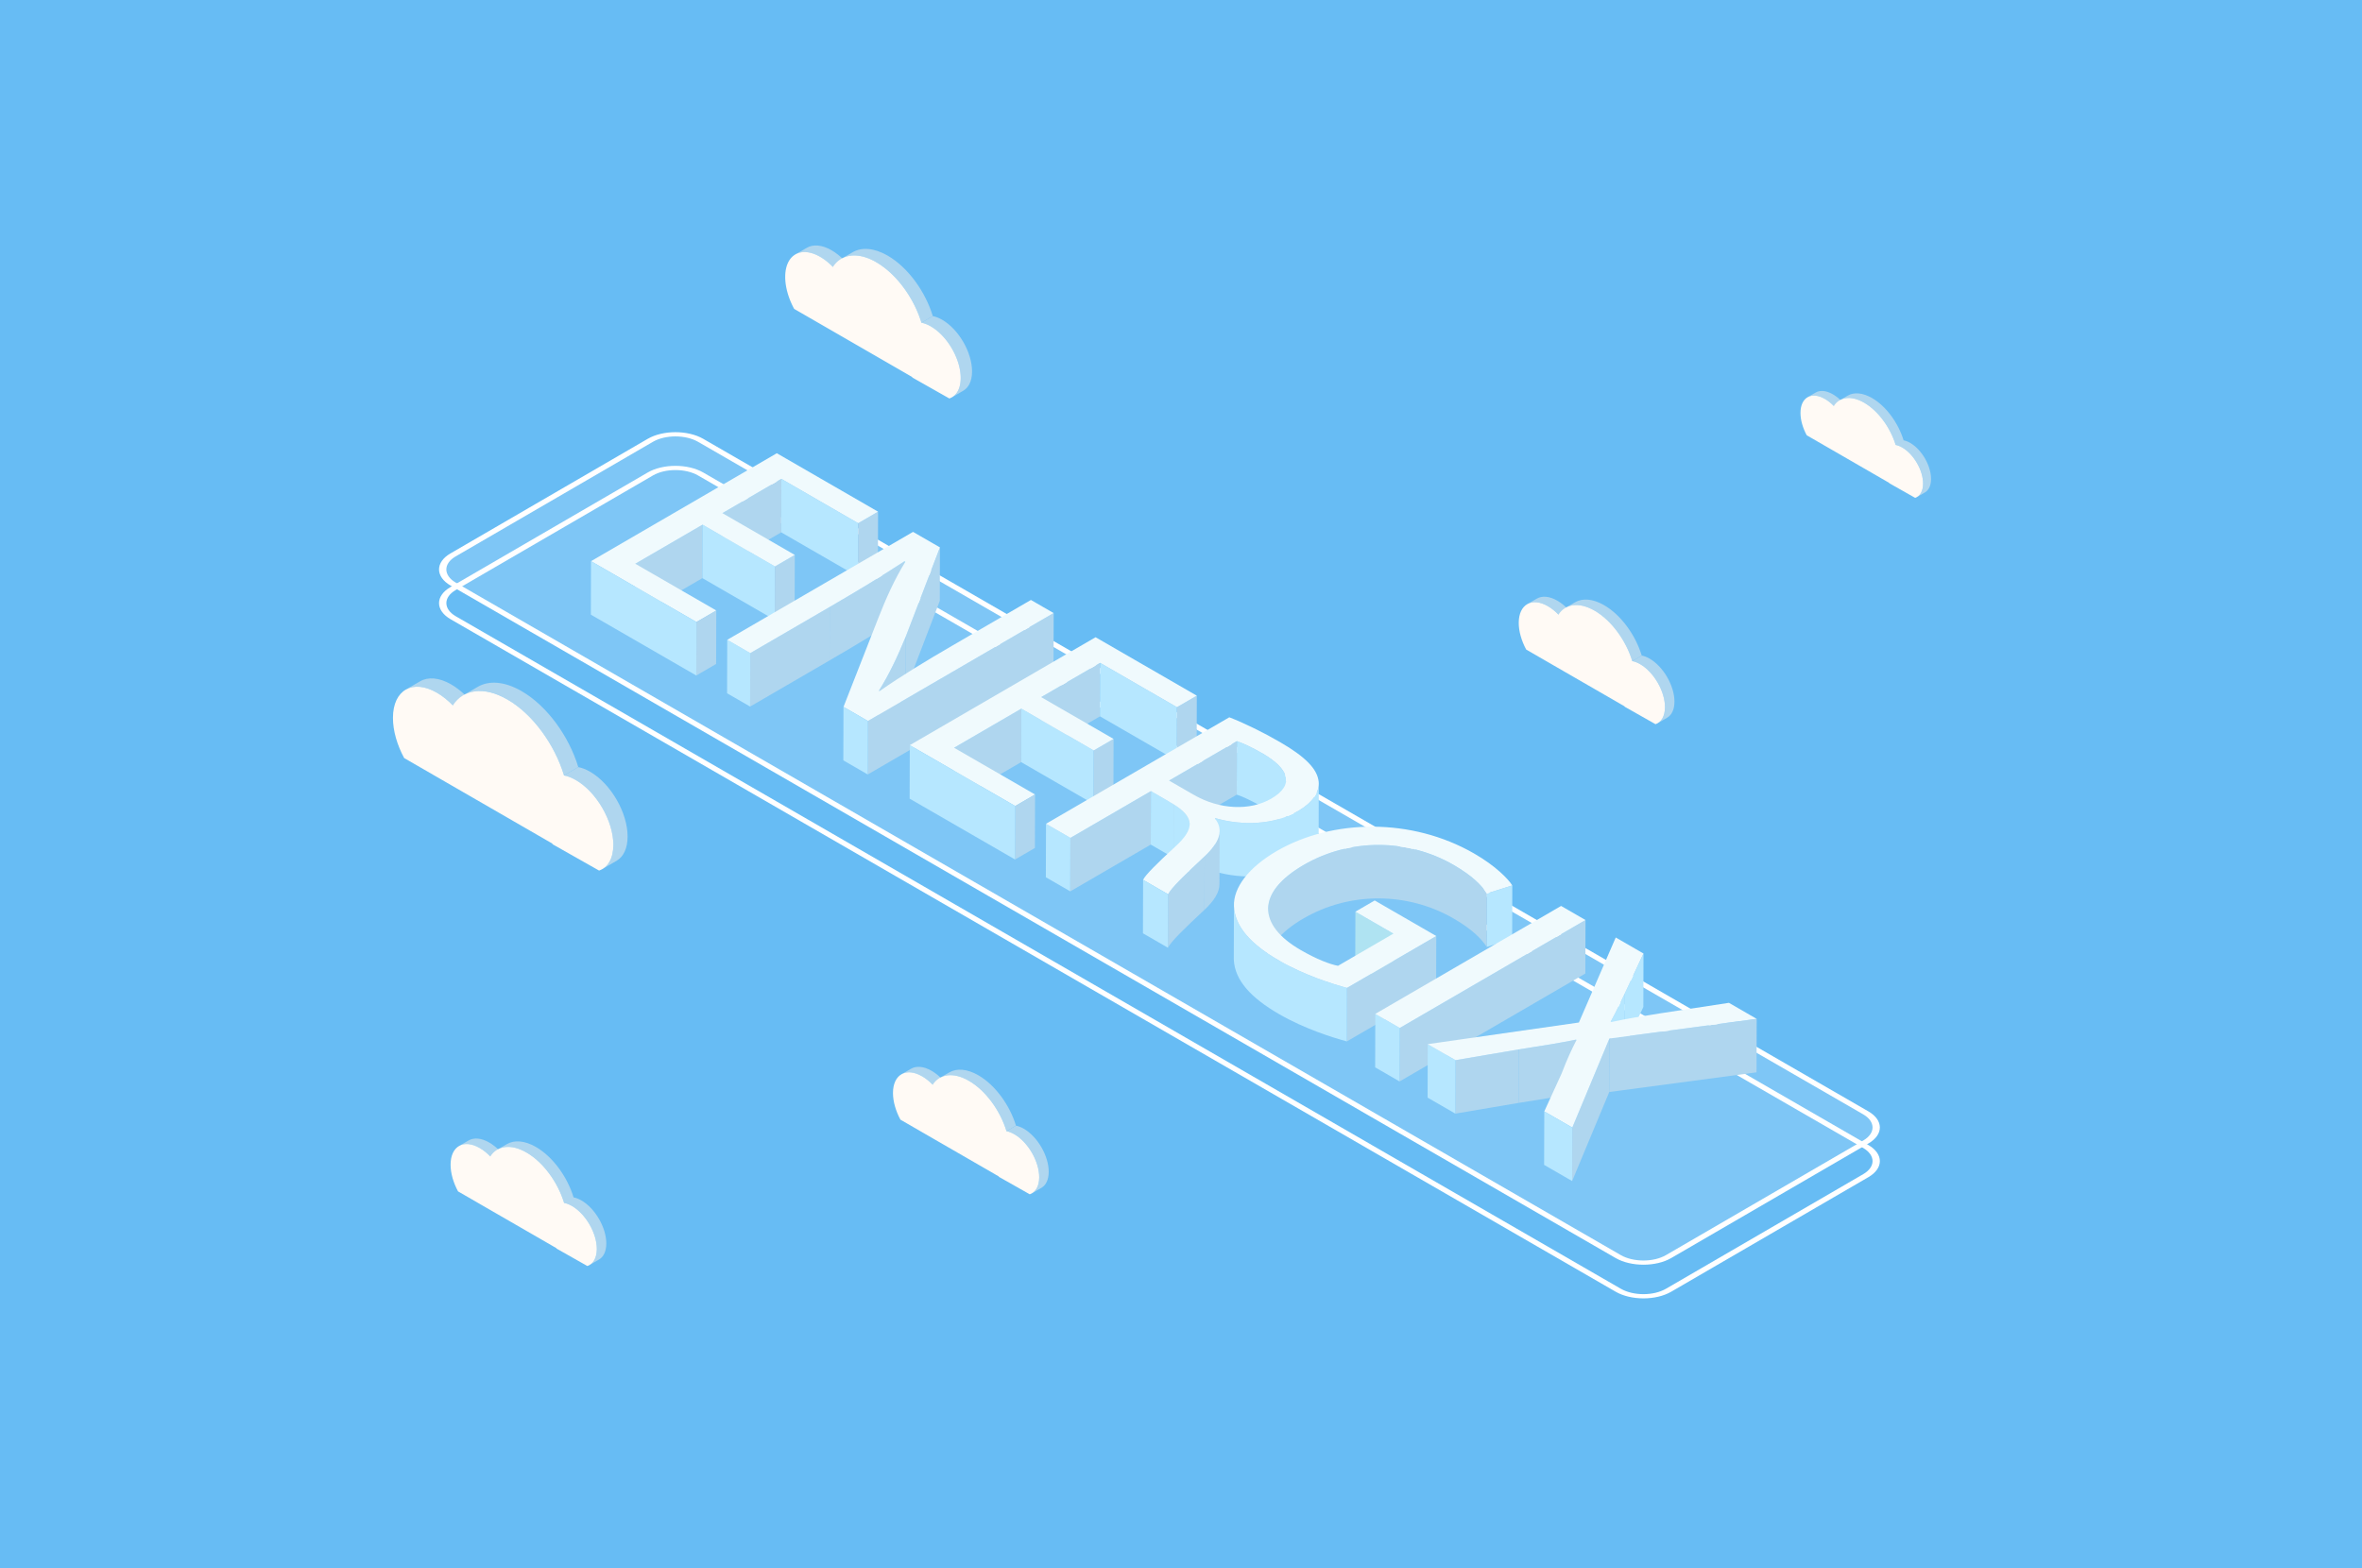 <svg xmlns="http://www.w3.org/2000/svg" id="Layer_2" data-name="Layer 2" viewBox="0 0 1292.76 858.59"><defs><clipPath id="clippath"><path d="m494.95 307.3-.08 29.27c-12.06 7.89-23.98 15.17-40.87 24.99l.08-29.27c16.9-9.82 28.81-17.1 40.87-24.99Z" class="cls-7"/></clipPath><clipPath id="clippath-1"><path d="m495.79 348.33-.08 29.27c-4.63 11.31-9.27 21.04-14.82 29.9l.08-29.27c5.55-8.86 10.19-18.59 14.82-29.9Z" class="cls-7"/></clipPath><clipPath id="clippath-2"><path d="m703.91 427.01-.08 29.27c.01-4.8-4.69-9.71-12.67-14.43-6.53-3.77-11.54-5.96-14.27-6.84l.08-29.27c2.73.88 7.74 3.07 14.27 6.84 7.98 4.71 12.68 9.63 12.67 14.43Z" class="cls-7"/></clipPath><clipPath id="clippath-3"><path d="m651.13 451.17-.08 29.27c.01-3.79-2.88-7.22-8.77-10.89l.08-29.27c5.88 3.66 8.78 7.1 8.77 10.89Z" class="cls-18"/></clipPath><clipPath id="clippath-4"><path d="m721.79 429.05-.08 29.27c-.01 5.23-3.91 10.62-11.3 14.92-13.43 7.8-30.84 8.06-45.23 3.95l.08-29.27c14.4 4.12 31.81 3.85 45.23-3.95 7.39-4.3 11.29-9.69 11.3-14.92Z" class="cls-7"/></clipPath><clipPath id="clippath-5"><path d="m667.51 454.82-.08 29.27c-.01 4.4-2.96 9.09-8.18 13.96l.08-29.27c5.22-4.87 8.17-9.56 8.18-13.96Z" class="cls-7"/></clipPath><clipPath id="clippath-6"><path d="m659.32 468.78-.08 29.27c-10.99 10.26-18.22 17.27-20.02 20.78l.08-29.27c1.8-3.51 9.02-10.52 20.02-20.78Z" class="cls-7"/></clipPath><clipPath id="clippath-7"><path d="m694 526.81.08-29.27c.02-8.14 6.41-16.44 19.45-24.02 25.5-14.82 57.13-14.38 82.03 0 10.33 5.96 15.2 11.05 18.25 15.61l-.08 29.27c-3.05-4.56-7.93-9.64-18.25-15.61-24.9-14.38-56.53-14.82-82.03 0-13.04 7.58-19.43 15.88-19.45 24.02Z" class="cls-7"/></clipPath><clipPath id="clippath-8"><path d="m675.27 524.64.08-29.27c0 .23 0 .45.01.68.52 11.31 9.36 20.95 24.85 29.89 13.82 7.98 28.97 12.71 37.01 14.9l-.08 29.27c-8.04-2.19-23.2-6.93-37.01-14.9-15.49-8.94-24.33-18.58-24.85-29.89 0-.23-.01-.45-.01-.68Z" class="cls-7"/></clipPath><clipPath id="clippath-9"><path d="m889.34 543.73-.08 29.27c-2.84 6.05-5.09 10.7-7.78 15.61l.08-29.27c2.7-4.91 4.94-9.56 7.78-15.61Z" class="cls-7"/></clipPath><clipPath id="clippath-10"><path d="m862.54 569.16-.08 29.27c-8.92 1.84-17.24 3.16-31.3 5.35l.08-29.27c14.06-2.19 22.38-3.51 31.3-5.35Z" class="cls-7"/></clipPath><style>.cls-6{fill:#fff}.cls-7{fill:none}.cls-9{isolation:isolate}.cls-15{fill:#f0fafd}.cls-16{fill:#b6e7ff}.cls-17{fill:#afe3f2}.cls-18{fill:#afd6ef}.cls-21{fill:#fffaf5}</style></defs><g id="Layer_2-2" data-name="Layer 2"><path d="M0 0h1292.76v858.59H0z" style="fill:#67bcf4"/><path d="M1022.53 608.37c8.42 4.86 8.47 12.75.1 17.61l-107.95 62.73c-8.37 4.86-21.99 4.86-30.41 0L246.64 320.58c-8.42-4.86-8.47-12.75-.1-17.61l107.95-62.73c8.37-4.86 21.99-4.86 30.41 0l637.63 368.14Zm-110.69 78.71 107.95-62.73c3.41-1.98 5.1-4.57 5.09-7.17-.02-2.6-1.74-5.19-5.17-7.17L382.08 241.88c-3.43-1.98-7.9-2.97-12.39-2.97s-8.95.99-12.36 2.97l-107.95 62.73c-3.41 1.98-5.1 4.57-5.09 7.17.02 2.6 1.74 5.19 5.16 7.17l637.63 368.14c3.43 1.98 7.91 2.96 12.39 2.97 4.49 0 8.94-.99 12.35-2.97" class="cls-6"/><path d="M1021.12 609.19c7.64 4.41 7.67 11.56.08 15.97l-107.95 62.73c-7.59 4.41-19.94 4.41-27.57 0L248.05 319.77c-7.64-4.41-7.68-11.56-.09-15.98l107.95-62.73c7.59-4.41 19.95-4.41 27.58 0l637.63 368.14Z" class="cls-6" style="opacity:.15"/><path d="M1022.53 626.8c8.42 4.86 8.47 12.75.1 17.61l-107.95 62.73c-8.37 4.87-21.99 4.86-30.41 0L246.64 339.01c-8.42-4.86-8.47-12.75-.1-17.61l107.95-62.73c8.37-4.86 21.99-4.86 30.41 0l637.63 368.14Zm-110.69 78.7 107.95-62.73c3.41-1.98 5.1-4.57 5.09-7.17-.02-2.6-1.74-5.19-5.17-7.17L382.08 260.3c-3.43-1.98-7.9-2.97-12.39-2.97s-8.95.99-12.35 2.97l-107.95 62.73c-3.41 1.98-5.1 4.57-5.09 7.17.02 2.6 1.73 5.19 5.16 7.17l637.63 368.14c3.43 1.98 7.91 2.96 12.39 2.97 4.48 0 8.94-.99 12.35-2.97" class="cls-6"/><g class="cls-9"><path d="m427.65 262.15-.08 29.28-32.28 18.76.08-29.28 32.28-18.76z" class="cls-18"/><path d="m469.71 286.44-.08 29.27-42.06-24.28.08-29.28 42.06 24.29z" class="cls-16"/><path d="m480.58 280.12-.08 29.28-10.87 6.31.08-29.27 10.87-6.32zm-96.07 7.1-.08 29.28-36.81 21.39.08-29.27 36.81-21.4z" class="cls-18"/><path d="m424.14 310.1-.08 29.28-39.63-22.88.08-29.28 39.63 22.88z" class="cls-16"/><path d="m435 303.79-.08 29.28-10.86 6.31.08-29.28 10.86-6.31z" class="cls-18"/><path d="m480.58 280.12-10.87 6.32-42.06-24.29-32.28 18.76L435 303.79l-10.86 6.31-39.63-22.88-36.81 21.4 44.34 25.59-10.87 6.32-57.7-33.32 101.69-59.09 55.42 32z" class="cls-15"/><path d="m392.04 334.21-.09 29.28-10.86 6.31.08-29.27 10.87-6.32z" class="cls-18"/><path d="m381.17 340.53-.08 29.27-57.7-33.31.08-29.28 57.7 33.32z" class="cls-16"/></g><g class="cls-9"><path d="m495.56 307.47-.08 29.28-.61-.18.08-29.27.61.17z" class="cls-17"/><g class="cls-9"><path d="m494.95 307.3-.08 29.27c-12.06 7.89-23.98 15.17-40.87 24.99l.08-29.27c16.9-9.82 28.81-17.1 40.87-24.99" class="cls-18" style="clip-path:url(#clippath)"/></g><path d="m514.44 299.67-.08 29.27-18.65 48.66.08-29.27 18.65-48.66zm-60.36 32.62-.08 29.27-43.45 25.25.08-29.28 43.45-25.24z" class="cls-18"/><path d="m410.63 357.53-.08 29.28-12.6-7.28.08-29.27 12.6 7.27z" class="cls-16"/><g class="cls-9"><path d="m495.79 348.33-.08 29.27c-4.63 11.31-9.27 21.04-14.82 29.9l.08-29.27c5.55-8.86 10.19-18.59 14.82-29.9" class="cls-18" style="clip-path:url(#clippath-1)"/></g><path d="m576.7 335.61-.09 29.28-101.68 59.09.08-29.28 101.69-59.09z" class="cls-18"/><path d="M576.7 335.61 475.02 394.7l-13.36-7.72 19.1-48.74c4.18-10.7 8.96-21.39 14.81-30.77l-.61-.17c-12.06 7.89-23.98 15.17-40.87 24.99l-43.45 25.25-12.6-7.28 101.68-59.09 14.73 8.5-18.65 48.66c-4.63 11.31-9.27 21.04-14.82 29.9l.45.09c12.36-8.59 24.43-15.95 40.12-25.07l42.69-24.81 12.45 7.19Z" class="cls-15"/><path d="m475.01 394.7-.08 29.28-13.36-7.72.08-29.27 13.36 7.71z" class="cls-16"/></g><g class="cls-9"><path d="m602.12 362.88-.08 29.28-32.28 18.76.08-29.28 32.28-18.76z" class="cls-18"/><path d="m644.18 387.16-.08 29.28-42.06-24.28.08-29.28 42.06 24.28z" class="cls-16"/><path d="m655.04 380.85-.08 29.27-10.86 6.32.08-29.28 10.86-6.31zm-96.06 7.1-.08 29.28-36.82 21.39.09-29.27 36.81-21.4z" class="cls-18"/><path d="m598.61 410.83-.08 29.28-39.63-22.88.08-29.28 39.63 22.88z" class="cls-16"/><path d="m609.47 404.52-.08 29.28-10.86 6.31.08-29.28 10.86-6.31z" class="cls-18"/><path d="m655.04 380.85-10.86 6.31-42.06-24.28-32.28 18.76 39.63 22.88-10.86 6.31-39.63-22.88-36.81 21.4 44.33 25.59-10.86 6.31-57.7-33.31 101.68-59.09 55.42 32z" class="cls-15"/><path d="m566.5 434.94-.08 29.28-10.86 6.31.08-29.28 10.86-6.31z" class="cls-18"/><path d="m555.64 441.25-.08 29.28-57.7-33.31.08-29.28 57.7 33.31z" class="cls-16"/></g><g class="cls-9"><g class="cls-9"><path d="m703.91 427.01-.08 29.27c.01-4.8-4.69-9.71-12.67-14.43-6.53-3.77-11.54-5.96-14.27-6.84l.08-29.27c2.73.88 7.74 3.07 14.27 6.84 7.98 4.71 12.68 9.63 12.67 14.43" class="cls-16" style="clip-path:url(#clippath-2)"/></g><path d="m676.98 405.75-.08 29.27-37.12 21.57.09-29.28 37.11-21.56z" class="cls-18"/><path d="m642.36 440.29-.08 29.27-12.45-7.19.08-29.27 12.45 7.19z" class="cls-16"/><path d="m665.26 447.92-.08 29.27-.31.18.09-29.28.3-.17z" class="cls-17"/><g class="cls-9"><path d="m651.13 451.17-.08 29.27c.01-3.79-2.88-7.22-8.77-10.89l.08-29.27c5.88 3.66 8.78 7.1 8.77 10.89Z" class="cls-18"/><path d="m651.13 451.17-.08 29.27c.01-3.79-2.88-7.22-8.77-10.89l.08-29.27c5.88 3.66 8.78 7.1 8.77 10.89" class="cls-16" style="clip-path:url(#clippath-3)"/></g><g class="cls-9"><path d="m721.79 429.05-.08 29.27c-.01 5.23-3.91 10.62-11.3 14.92-13.43 7.8-30.84 8.06-45.23 3.95l.08-29.27c14.4 4.12 31.81 3.85 45.23-3.95 7.39-4.3 11.29-9.69 11.3-14.92" class="cls-16" style="clip-path:url(#clippath-4)"/></g><path d="m585.86 458.7-.08 29.27-13.37-7.71.09-29.28 13.36 7.72z" class="cls-16"/><path d="m629.91 433.1-.08 29.27-44.05 25.6.08-29.27 44.05-25.6z" class="cls-18"/><g class="cls-9"><path d="m667.51 454.82-.08 29.27c-.01 4.4-2.96 9.09-8.18 13.96l.08-29.27c5.22-4.87 8.17-9.56 8.18-13.96" class="cls-18" style="clip-path:url(#clippath-5)"/></g><g class="cls-9"><path d="m659.32 468.78-.08 29.27c-10.99 10.26-18.22 17.27-20.02 20.78l.08-29.27c1.8-3.51 9.02-10.52 20.02-20.78" class="cls-18" style="clip-path:url(#clippath-6)"/></g><path d="M659.32 468.78c-10.99 10.26-18.22 17.27-20.02 20.78l-13.67-7.89c1.2-2.63 7.67-9.03 17.46-18.06 10.85-9.82 10.81-16.13-.73-23.32l-12.45-7.19-44.05 25.6-13.36-7.72 100.32-58.3c8.19 3.16 18.51 8.24 27.62 13.5 14.12 8.15 20.67 14.9 21.31 21.92.48 5.52-3.42 11.31-11.26 15.87-13.43 7.8-30.84 8.06-45.23 3.95l-.3.17c5.03 6.22 2.35 13.24-5.63 20.69Zm-5.94-33.66c14.12 8.15 30.78 8.85 42.39 2.1 13.27-7.71 9.29-16.48-4.53-24.63-6.53-3.77-11.54-5.96-14.27-6.84l-37.11 21.57 13.51 7.8" class="cls-15"/><path d="m639.31 489.56-.09 29.27-13.66-7.89.08-29.27 13.67 7.89z" class="cls-16"/></g><g class="cls-9"><path d="m827.71 484.73-.08 29.28-13.9 4.38.08-29.27 13.9-4.39z" class="cls-16"/><g class="cls-9"><path d="m813.81 489.12-.08 29.27c-3.05-4.56-7.93-9.64-18.25-15.61-24.9-14.38-56.53-14.82-82.03 0-13.04 7.58-19.43 15.88-19.45 24.02l.08-29.27c.02-8.14 6.41-16.44 19.45-24.02 25.5-14.82 57.13-14.38 82.03 0 10.33 5.96 15.2 11.05 18.25 15.61" class="cls-18" style="clip-path:url(#clippath-7)"/></g><path d="m762.63 511.12-.09 29.28-20.8-12.01.09-29.28 20.8 12.01z" class="cls-17"/><path d="m786.1 512.44-.09 29.27-48.87 28.41.08-29.28 48.88-28.4z" class="cls-18"/><g class="cls-9"><path d="m737.22 540.84-.08 29.27c-8.04-2.19-23.2-6.93-37.01-14.9-15.49-8.94-24.33-18.58-24.85-29.89 0-.23-.01-.45-.01-.68l.08-29.27c0 .23 0 .45.01.68.52 11.31 9.36 20.95 24.85 29.89 13.82 7.98 28.97 12.71 37.01 14.9" class="cls-16" style="clip-path:url(#clippath-8)"/></g><path d="M806.88 467.29c11.84 6.84 18.54 13.85 20.83 17.44l-13.9 4.38c-3.05-4.56-7.93-9.64-18.25-15.61-24.9-14.38-56.53-14.82-82.03 0-25.8 14.99-25.54 32.79-1.55 46.64 8.66 5 15.78 7.72 20.33 8.59l30.32-17.62-20.8-12.01 10.56-6.14 33.71 19.46-48.88 28.4c-8.04-2.19-23.2-6.93-37.01-14.9-15.49-8.94-24.33-18.58-24.85-29.89-.35-9.99 7.76-21.04 23.59-30.24 30.33-17.45 73.61-18.32 107.92 1.49Z" class="cls-15"/></g><g class="cls-9"><path d="m867.78 503.67-.09 29.27-101.68 59.09.09-29.27 101.68-59.09z" class="cls-18"/><path d="m766.1 562.76-.09 29.27-13.36-7.71.08-29.28 13.37 7.72z" class="cls-16"/><path d="M867.78 503.67 766.1 562.76l-13.37-7.72 101.68-59.09 13.37 7.72z" class="cls-15"/></g><g class="cls-9"><path d="m899.51 521.99-.08 29.28-10.17 21.74.08-29.28 10.17-21.74z" class="cls-16"/><g class="cls-9"><path d="m889.34 543.73-.08 29.27c-2.84 6.05-5.09 10.7-7.78 15.61l.08-29.27c2.7-4.91 4.94-9.56 7.78-15.61" class="cls-16" style="clip-path:url(#clippath-9)"/></g><path d="m961.47 557.76-.09 29.28-80.61 10.78.08-29.28 80.62-10.78z" class="cls-18"/><path d="m862.85 569.33-.08 29.28-.31-.18.08-29.27.31.17z" class="cls-17"/><g class="cls-9"><path d="m862.54 569.16-.08 29.27c-8.92 1.84-17.24 3.16-31.3 5.35l.08-29.27c14.06-2.19 22.38-3.51 31.3-5.35" class="cls-18" style="clip-path:url(#clippath-10)"/></g><path d="m831.24 574.5-.08 29.28-34.63 5.87.08-29.27 34.63-5.88z" class="cls-18"/><path d="m796.61 580.38-.08 29.27-15.18-8.76.08-29.28 15.18 8.77z" class="cls-16"/><path d="m880.85 568.54-.08 29.28-20.31 48.74.08-29.27 20.31-48.75z" class="cls-18"/><path d="m961.47 557.76-80.61 10.78-20.31 48.74-15.34-8.85 9.42-20.6c3.13-8.15 5.52-13.24 8.22-18.5l-.31-.18c-8.92 1.84-17.24 3.16-31.3 5.35l-34.63 5.88-15.18-8.77 82.72-11.84 20.17-46.55 15.18 8.77-10.17 21.74c-2.84 6.05-5.09 10.7-7.78 15.61l.3.17c9.08-1.93 16.18-3.07 26.61-4.73l37.81-5.79 15.18 8.77Z" class="cls-15"/><path d="m860.54 617.29-.08 29.27-15.34-8.85.09-29.28 15.33 8.86z" class="cls-16"/></g><g class="cls-9"><path d="m222.05 377.55 7.83-4.55c4.36-2.53 10.39-2.18 17.05 1.67 3.08 1.78 6.03 4.16 8.74 6.96l-7.83 4.55c-2.71-2.8-5.66-5.18-8.74-6.96-6.66-3.85-12.69-4.2-17.05-1.67Z" class="cls-18"/><path d="M285.48 378.36c-9.38-5.42-17.88-5.92-24.02-2.35l-7.83 4.55c6.14-3.57 14.64-3.07 24.02 2.35 13.97 8.06 25.93 24.72 31.03 41.59l7.83-4.55c-5.1-16.87-17.06-33.52-31.03-41.59Z" class="cls-18"/><path d="m337.51 471.21-7.83 4.55c3.69-2.14 5.98-6.71 5.99-13.19.04-13.07-9.15-28.98-20.52-35.54-2.26-1.31-4.44-2.15-6.48-2.53l7.83-4.55c2.04.38 4.21 1.23 6.48 2.53 11.37 6.57 20.56 22.48 20.52 35.54-.02 6.47-2.3 11.04-5.99 13.19Z" class="cls-18"/><path d="M277.66 382.91c13.97 8.06 25.93 24.72 31.03 41.59 2.04.38 4.21 1.23 6.48 2.53 11.37 6.57 20.56 22.48 20.52 35.54-.02 7.48-3.07 12.41-7.81 14.01l-25.35-14.35c-.11-.16-.21-.3-.32-.47l-45.46-26.25-4.54-2.62-31-17.9c-3.84-7.1-6.16-14.95-6.14-22.06.04-15.22 10.81-21.35 24.05-13.71 3.08 1.78 6.03 4.16 8.74 6.96 5.73-8.88 16.94-10.69 29.81-3.26Z" class="cls-21"/></g><g class="cls-9"><path d="m493.39 588.12 5.19-3.02c2.89-1.68 6.9-1.44 11.31 1.11 2.05 1.18 4 2.76 5.8 4.62l-5.19 3.02c-1.8-1.86-3.75-3.43-5.8-4.62-4.42-2.55-8.42-2.79-11.31-1.11Z" class="cls-18"/><path d="M535.48 588.66c-6.22-3.59-11.86-3.93-15.94-1.56l-5.19 3.02c4.07-2.37 9.71-2.03 15.94 1.56 9.27 5.35 17.2 16.4 20.59 27.59l5.19-3.02c-3.38-11.19-11.32-22.24-20.59-27.59Z" class="cls-18"/><path d="m570 650.26-5.19 3.02c2.45-1.42 3.96-4.45 3.98-8.75.02-8.67-6.07-19.23-13.61-23.58-1.5-.87-2.95-1.42-4.3-1.68l5.19-3.02c1.35.26 2.8.81 4.3 1.68 7.54 4.36 13.64 14.91 13.61 23.58-.01 4.3-1.53 7.33-3.98 8.75Z" class="cls-18"/><path d="M530.28 591.67c9.27 5.35 17.2 16.4 20.59 27.59 1.35.26 2.8.81 4.3 1.68 7.54 4.36 13.64 14.91 13.61 23.58-.01 4.96-2.04 8.23-5.18 9.29l-16.82-9.52c-.08-.1-.14-.2-.21-.31l-30.16-17.41-3.02-1.74-20.57-11.88c-2.54-4.71-4.09-9.92-4.08-14.64.03-10.1 7.17-14.17 15.95-9.1 2.05 1.18 4 2.76 5.8 4.62 3.8-5.89 11.24-7.09 19.77-2.17Z" class="cls-21"/></g><g class="cls-9"><path d="m835.88 330.76 5.19-3.02c2.89-1.68 6.9-1.44 11.31 1.11 2.05 1.18 4 2.76 5.8 4.62l-5.19 3.02c-1.8-1.86-3.75-3.43-5.8-4.62-4.42-2.55-8.42-2.79-11.31-1.11Z" class="cls-18"/><path d="M877.96 331.3c-6.22-3.59-11.86-3.93-15.94-1.56l-5.19 3.02c4.07-2.37 9.71-2.03 15.94 1.56 9.27 5.35 17.2 16.4 20.59 27.59l5.19-3.02c-3.38-11.19-11.32-22.24-20.59-27.59Z" class="cls-18"/><path d="m912.48 392.89-5.19 3.02c2.45-1.42 3.96-4.45 3.98-8.75.02-8.67-6.07-19.23-13.61-23.58-1.5-.87-2.95-1.42-4.3-1.68l5.19-3.02c1.35.26 2.8.81 4.3 1.68 7.54 4.36 13.64 14.91 13.61 23.58-.01 4.3-1.53 7.33-3.98 8.75Z" class="cls-18"/><path d="M872.77 334.31c9.27 5.35 17.2 16.4 20.59 27.59 1.35.26 2.8.81 4.3 1.68 7.54 4.36 13.64 14.91 13.61 23.58-.01 4.96-2.04 8.23-5.18 9.29l-16.82-9.52c-.08-.1-.14-.2-.21-.31l-30.16-17.41-3.02-1.74-20.57-11.88c-2.54-4.71-4.09-9.92-4.08-14.64.03-10.1 7.17-14.17 15.95-9.1 2.05 1.18 4 2.76 5.8 4.62 3.8-5.89 11.24-7.09 19.77-2.17Z" class="cls-21"/></g><g class="cls-9"><path d="m989.32 217.46 4.35-2.53c2.42-1.41 5.78-1.21 9.49.93 1.72.99 3.36 2.31 4.86 3.87l-4.35 2.53c-1.51-1.56-3.15-2.88-4.86-3.87-3.71-2.14-7.06-2.34-9.49-.93Z" class="cls-18"/><path d="M1024.61 217.91c-5.22-3.01-9.95-3.29-13.36-1.31l-4.35 2.53c3.41-1.98 8.14-1.71 13.36 1.31 7.77 4.49 14.42 13.75 17.26 23.14l4.35-2.53c-2.84-9.38-9.49-18.65-17.26-23.14Zm28.95 51.66-4.35 2.53c2.05-1.19 3.32-3.73 3.34-7.34.02-7.27-5.09-16.12-11.42-19.77-1.26-.73-2.47-1.19-3.6-1.41l4.35-2.53c1.13.21 2.34.68 3.6 1.41 6.33 3.65 11.44 12.51 11.42 19.77-.01 3.6-1.28 6.14-3.34 7.34Z" class="cls-18"/><path d="M1020.26 220.44c7.77 4.49 14.42 13.75 17.26 23.14 1.13.21 2.34.68 3.6 1.41 6.33 3.65 11.44 12.51 11.42 19.77-.01 4.16-1.71 6.9-4.34 7.79l-14.1-7.98c-.06-.09-.12-.17-.18-.26l-25.29-14.6-2.53-1.46-17.25-9.96c-2.13-3.95-3.43-8.32-3.42-12.27.02-8.47 6.02-11.88 13.38-7.63 1.72.99 3.36 2.31 4.86 3.87 3.19-4.94 9.42-5.95 16.58-1.82Z" class="cls-21"/></g><g class="cls-9"><path d="m251.26 627.37 5.19-3.02c2.89-1.68 6.9-1.44 11.31 1.11 2.05 1.18 4 2.76 5.8 4.62l-5.19 3.02c-1.8-1.86-3.75-3.43-5.8-4.62-4.42-2.55-8.42-2.79-11.31-1.11Z" class="cls-18"/><path d="M293.34 627.91c-6.22-3.59-11.86-3.93-15.94-1.56l-5.19 3.02c4.07-2.37 9.71-2.03 15.94 1.56 9.27 5.35 17.2 16.4 20.59 27.59l5.19-3.02c-3.38-11.19-11.32-22.24-20.59-27.59Zm34.52 61.6-5.19 3.02c2.45-1.42 3.96-4.45 3.98-8.75.02-8.67-6.07-19.23-13.61-23.58-1.5-.87-2.95-1.42-4.3-1.68l5.19-3.02c1.35.26 2.8.81 4.3 1.68 7.54 4.36 13.64 14.91 13.61 23.58-.01 4.3-1.53 7.33-3.98 8.75Z" class="cls-18"/><path d="M288.15 630.93c9.27 5.35 17.2 16.4 20.59 27.59 1.35.26 2.8.81 4.3 1.68 7.54 4.36 13.64 14.91 13.61 23.58-.01 4.96-2.04 8.23-5.18 9.29l-16.82-9.52c-.08-.1-.14-.2-.21-.31l-30.16-17.41-3.02-1.74-20.57-11.88c-2.54-4.71-4.09-9.92-4.08-14.64.03-10.1 7.17-14.17 15.95-9.1 2.05 1.18 4 2.76 5.8 4.62 3.8-5.89 11.24-7.09 19.77-2.17Z" class="cls-21"/></g><g class="cls-9"><path d="m435.32 139.29 6.23-3.62c3.47-2.02 8.28-1.73 13.58 1.33 2.46 1.42 4.8 3.31 6.96 5.54l-6.23 3.62c-2.16-2.23-4.51-4.12-6.96-5.54-5.3-3.06-10.11-3.35-13.58-1.33Z" class="cls-18"/><path d="M485.83 139.94c-7.47-4.31-14.24-4.71-19.13-1.87l-6.23 3.62c4.89-2.84 11.66-2.44 19.13 1.87 11.12 6.42 20.65 19.68 24.71 33.11l6.23-3.62c-4.06-13.43-13.59-26.69-24.71-33.11Z" class="cls-18"/><path d="m527.26 213.87-6.23 3.62c2.94-1.71 4.76-5.34 4.77-10.5.03-10.41-7.29-23.08-16.34-28.3-1.8-1.04-3.53-1.71-5.16-2.02l6.23-3.62c1.62.31 3.36.98 5.16 2.02 9.06 5.23 16.37 17.9 16.34 28.3-.01 5.16-1.83 8.79-4.77 10.5Z" class="cls-18"/><path d="M479.6 143.56c11.12 6.42 20.65 19.68 24.71 33.11 1.62.31 3.36.98 5.16 2.02 9.06 5.23 16.37 17.9 16.34 28.3-.02 5.95-2.44 9.88-6.22 11.15l-20.18-11.43a4.79 4.79 0 0 1-.25-.37l-36.2-20.9-3.62-2.09-24.69-14.25c-3.05-5.66-4.91-11.9-4.89-17.57.03-12.12 8.61-17 19.15-10.92 2.46 1.42 4.8 3.31 6.96 5.54 4.56-7.07 13.49-8.52 23.73-2.6Z" class="cls-21"/></g></g></svg>